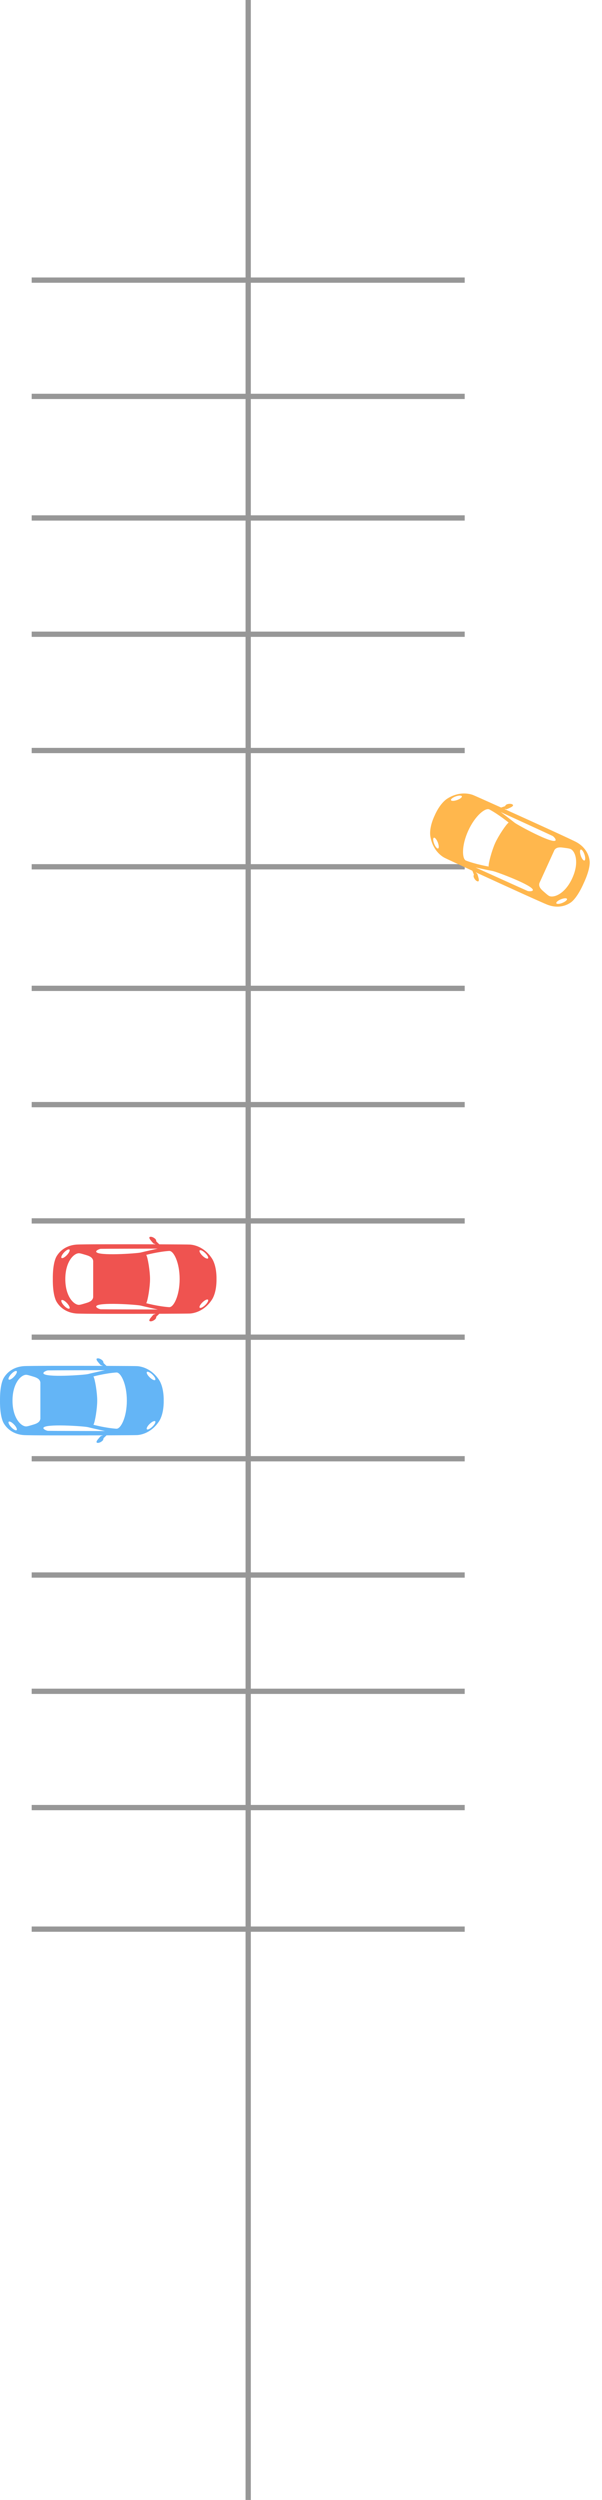 <svg width="114" height="473" viewBox="0 0 114 473" fill="none" xmlns="http://www.w3.org/2000/svg">
<g clip-path="url(#clip0_2527_3065)">
<path d="M28.399 234.022C28.024 234.127 28.624 234.77 28.624 234.77C28.624 234.77 29.051 235.318 29.18 235.333C29.229 235.34 29.292 235.34 29.348 235.34L29.428 235.428C23.436 235.407 15.399 235.407 14.471 235.479C12.995 235.592 11.616 236.261 10.762 237.618C9.907 238.976 10.004 242.001 10.004 242.001C10.004 242.001 9.907 245.026 10.762 246.384C11.616 247.741 12.995 248.41 14.471 248.523C15.399 248.594 23.436 248.594 29.428 248.574L29.348 248.661C29.292 248.661 29.229 248.661 29.18 248.669C29.051 248.684 28.624 249.232 28.624 249.232C28.624 249.232 28.024 249.875 28.399 249.98C28.773 250.085 29.226 249.765 29.395 249.606C29.526 249.483 29.593 249.333 29.6 249.115L30.172 248.571L30.147 248.571C33.332 248.558 35.792 248.539 36.016 248.523C36.667 248.476 38.631 248.145 40.095 245.959C41.105 244.452 40.998 242.001 40.998 242.001C40.998 242.001 41.105 239.55 40.095 238.043C38.631 235.857 36.667 235.526 36.016 235.479C35.792 235.462 33.332 235.443 30.147 235.431L30.172 235.431L29.6 234.886C29.593 234.669 29.526 234.519 29.395 234.395C29.226 234.236 28.773 233.916 28.399 234.022ZM11.656 238.01C11.504 237.875 11.714 237.411 12.125 236.972C12.537 236.534 12.994 236.287 13.146 236.421C13.298 236.556 13.088 237.02 12.676 237.459C12.265 237.898 11.808 238.144 11.656 238.01ZM12.368 242.001C12.368 238.772 13.912 237.187 14.888 237.118C15.163 237.099 15.705 237.281 16.389 237.484C17.102 237.696 17.553 237.993 17.645 238.559L17.645 245.443C17.553 246.009 17.102 246.306 16.389 246.518C15.705 246.721 15.163 246.903 14.888 246.883C13.912 246.815 12.368 245.229 12.368 242.001ZM12.125 247.029C11.714 246.591 11.504 246.126 11.656 245.992C11.808 245.857 12.265 246.104 12.676 246.543C13.088 246.981 13.298 247.446 13.146 247.581C12.994 247.715 12.537 247.468 12.125 247.029ZM19.066 247.717C18.823 247.698 18.163 247.42 18.221 247.166C18.417 246.311 26.01 246.85 26.655 247.023C27.254 247.183 29.88 247.76 29.88 247.76C29.88 247.76 19.309 247.737 19.066 247.718L19.066 247.717ZM39.386 245.907C39.532 246.048 39.3 246.502 38.867 246.922C38.435 247.342 37.966 247.568 37.821 247.426C37.675 247.284 37.908 246.83 38.34 246.411C38.773 245.991 39.241 245.765 39.386 245.907ZM34.019 242.001C34.019 245.154 32.868 247.376 32.043 247.321C30.008 247.187 27.693 246.572 27.693 246.572C27.992 246.095 28.416 243.46 28.411 242.001C28.416 240.542 27.992 237.906 27.693 237.43C27.693 237.43 30.008 236.814 32.043 236.68C32.868 236.625 34.019 238.848 34.019 242.001ZM38.867 237.08C39.3 237.499 39.532 237.954 39.386 238.095C39.24 238.237 38.773 238.011 38.34 237.591C37.908 237.171 37.675 236.716 37.821 236.576C37.967 236.434 38.435 236.66 38.867 237.08ZM26.654 236.979C26.01 237.152 18.417 237.691 18.22 236.836C18.162 236.582 18.822 236.304 19.065 236.285C19.307 236.266 29.879 236.243 29.879 236.243C29.879 236.243 27.253 236.819 26.654 236.98L26.654 236.979Z" fill="#EF5350"/>
</g>
<g clip-path="url(#clip1_2527_3065)">
<path d="M18.399 257.022C18.024 257.127 18.624 257.77 18.624 257.77C18.624 257.77 19.051 258.318 19.18 258.333C19.229 258.34 19.292 258.34 19.348 258.34L19.428 258.428C13.436 258.407 5.399 258.407 4.471 258.479C2.995 258.592 1.616 259.261 0.762 260.618C-0.093 261.976 0.004 265.001 0.004 265.001C0.004 265.001 -0.093 268.026 0.762 269.384C1.616 270.741 2.995 271.41 4.471 271.523C5.399 271.594 13.436 271.594 19.428 271.574L19.348 271.661C19.292 271.661 19.229 271.661 19.18 271.669C19.051 271.684 18.624 272.232 18.624 272.232C18.624 272.232 18.024 272.875 18.399 272.98C18.773 273.085 19.226 272.765 19.395 272.606C19.526 272.483 19.593 272.333 19.6 272.115L20.172 271.571L20.147 271.571C23.332 271.558 25.792 271.539 26.016 271.523C26.667 271.476 28.631 271.145 30.095 268.959C31.105 267.452 30.998 265.001 30.998 265.001C30.998 265.001 31.105 262.55 30.095 261.043C28.631 258.857 26.667 258.526 26.016 258.479C25.792 258.462 23.332 258.443 20.147 258.431L20.172 258.431L19.6 257.886C19.593 257.669 19.526 257.519 19.395 257.395C19.226 257.236 18.773 256.916 18.399 257.022ZM1.656 261.01C1.504 260.875 1.714 260.411 2.125 259.972C2.537 259.534 2.994 259.287 3.146 259.421C3.298 259.556 3.087 260.02 2.676 260.459C2.265 260.898 1.808 261.144 1.656 261.01ZM2.369 265.001C2.369 261.772 3.913 260.187 4.888 260.118C5.163 260.099 5.705 260.281 6.389 260.484C7.102 260.696 7.553 260.993 7.645 261.559L7.645 268.443C7.553 269.009 7.102 269.306 6.389 269.518C5.705 269.721 5.163 269.903 4.888 269.883C3.913 269.815 2.369 268.229 2.369 265.001ZM2.125 270.029C1.714 269.591 1.504 269.126 1.656 268.992C1.808 268.857 2.265 269.104 2.676 269.543C3.087 269.981 3.298 270.446 3.146 270.581C2.994 270.715 2.537 270.468 2.125 270.029ZM9.066 270.717C8.823 270.698 8.163 270.42 8.221 270.166C8.417 269.311 16.01 269.85 16.655 270.023C17.254 270.183 19.88 270.76 19.88 270.76C19.88 270.76 9.309 270.737 9.066 270.718L9.066 270.717ZM29.386 268.907C29.532 269.048 29.3 269.502 28.867 269.922C28.435 270.342 27.966 270.568 27.821 270.426C27.675 270.284 27.908 269.83 28.34 269.411C28.773 268.991 29.241 268.765 29.386 268.907ZM24.019 265.001C24.019 268.154 22.868 270.376 22.043 270.321C20.008 270.187 17.693 269.572 17.693 269.572C17.992 269.095 18.416 266.46 18.411 265.001C18.416 263.542 17.992 260.906 17.693 260.43C17.693 260.43 20.008 259.814 22.043 259.68C22.868 259.625 24.019 261.848 24.019 265.001ZM28.867 260.08C29.3 260.499 29.532 260.954 29.386 261.095C29.241 261.237 28.773 261.011 28.34 260.591C27.908 260.171 27.675 259.716 27.821 259.576C27.967 259.434 28.435 259.66 28.867 260.08ZM16.654 259.979C16.01 260.152 8.417 260.691 8.22 259.836C8.162 259.582 8.822 259.304 9.065 259.285C9.307 259.266 19.879 259.243 19.879 259.243C19.879 259.243 17.253 259.819 16.654 259.98L16.654 259.979Z" fill="#64B5F6"/>
</g>
<path d="M6 53L88 53" stroke="#979797" strokeWidth="0.5"/>
<path d="M6 231L88 231" stroke="#979797" strokeWidth="0.5"/>
<path d="M6 142L88 142" stroke="#979797" strokeWidth="0.5"/>
<path d="M6 320L88 320" stroke="#979797" strokeWidth="0.5"/>
<path d="M6 75L88 75" stroke="#979797" strokeWidth="0.5"/>
<path d="M6 253L88 253" stroke="#979797" strokeWidth="0.5"/>
<path d="M6 164L88 164" stroke="#979797" strokeWidth="0.5"/>
<path d="M6 342L88 342" stroke="#979797" strokeWidth="0.5"/>
<path d="M6 98L88 98" stroke="#979797" strokeWidth="0.5"/>
<path d="M6 276L88 276" stroke="#979797" strokeWidth="0.5"/>
<path d="M6 187L88 187" stroke="#979797" strokeWidth="0.5"/>
<path d="M6 365L88 365" stroke="#979797" strokeWidth="0.5"/>
<path d="M6 120L88 120" stroke="#979797" strokeWidth="0.5"/>
<g clip-path="url(#clip2_2527_3065)">
<path d="M90.477 166.764C90.861 166.824 90.582 165.99 90.582 165.99C90.582 165.99 90.42 165.314 90.309 165.248C90.267 165.221 90.21 165.194 90.159 165.171L90.123 165.058C95.567 167.561 102.881 170.892 103.756 171.212C105.146 171.721 106.678 171.684 108.018 170.803C109.358 169.921 110.524 167.128 110.524 167.128C110.524 167.128 111.866 164.415 111.651 162.825C111.437 161.236 110.459 160.056 109.163 159.341C108.347 158.891 101.034 155.56 95.572 153.095L95.681 153.048C95.732 153.072 95.789 153.098 95.838 153.111C95.96 153.151 96.576 152.829 96.576 152.829C96.576 152.829 97.389 152.493 97.092 152.242C96.795 151.991 96.249 152.094 96.03 152.169C95.86 152.227 95.736 152.336 95.641 152.531L94.894 152.789L94.917 152.799C92.013 151.49 89.767 150.488 89.555 150.41C88.944 150.183 87.019 149.67 84.781 151.053C83.237 152.006 82.319 154.281 82.319 154.281C82.319 154.281 81.205 156.466 81.5 158.257C81.925 160.852 83.576 161.968 84.148 162.281C84.346 162.389 86.576 163.425 89.47 164.757L89.448 164.747L89.742 165.48C89.658 165.68 89.657 165.845 89.725 166.011C89.812 166.226 90.093 166.705 90.477 166.764ZM107.367 170.075C107.449 170.261 107.065 170.596 106.509 170.825C105.953 171.054 105.435 171.088 105.352 170.903C105.269 170.718 105.653 170.382 106.21 170.154C106.766 169.925 107.284 169.89 107.367 170.075ZM108.372 166.148C107.034 169.086 104.972 169.889 104.056 169.547C103.797 169.45 103.38 169.06 102.841 168.592C102.28 168.103 101.993 167.646 102.143 167.093L104.997 160.828C105.315 160.351 105.849 160.268 106.586 160.371C107.293 160.469 107.861 160.528 108.103 160.66C108.963 161.127 109.711 163.21 108.372 166.148ZM110.678 161.672C110.87 162.242 110.869 162.752 110.675 162.812C110.481 162.871 110.167 162.457 109.975 161.887C109.783 161.317 109.784 160.808 109.978 160.748C110.172 160.688 110.486 161.103 110.678 161.672ZM104.647 158.17C104.86 158.288 105.346 158.814 105.187 159.022C104.654 159.718 97.968 156.08 97.453 155.656C96.974 155.261 94.823 153.648 94.823 153.648C94.823 153.648 104.434 158.051 104.648 158.169L104.647 158.17ZM85.404 151.394C85.33 151.205 85.73 150.888 86.297 150.685C86.865 150.482 87.385 150.471 87.458 150.66C87.532 150.849 87.132 151.166 86.565 151.369C85.997 151.572 85.477 151.583 85.404 151.394ZM88.67 157.174C89.977 154.304 91.945 152.759 92.673 153.151C94.469 154.116 96.321 155.636 96.321 155.636C95.852 155.945 94.374 158.168 93.773 159.498C93.164 160.824 92.457 163.398 92.532 163.955C92.532 163.955 90.17 163.556 88.262 162.834C87.489 162.542 87.363 160.043 88.67 157.174ZM82.217 159.642C81.998 159.081 81.975 158.57 82.166 158.503C82.357 158.434 82.69 158.834 82.909 159.395C83.129 159.956 83.152 160.467 82.96 160.534C82.769 160.603 82.437 160.203 82.217 159.642ZM93.29 164.796C93.948 164.906 101.081 167.563 100.906 168.423C100.854 168.678 100.137 168.657 99.909 168.574C99.681 168.491 90.05 164.13 90.05 164.13C90.05 164.13 92.679 164.693 93.291 164.796L93.29 164.796Z" fill="#FFB74D"/>
</g>
<path d="M6 298L88 298" stroke="#979797" strokeWidth="0.5"/>
<path d="M6 209L88 209" stroke="#979797" strokeWidth="0.5"/>
<path d="M47 473L47 0" stroke="#979797" strokeWidth="0.5"/>
<defs>
<clipPath id="clip0_2527_3065">
<rect width="16" height="31" fill="white" transform="translate(10 250) rotate(-90)"/>
</clipPath>
<clipPath id="clip1_2527_3065">
<rect width="16" height="31" fill="white" transform="translate(0 273) rotate(-90)"/>
</clipPath>
<clipPath id="clip2_2527_3065">
<rect width="16" height="31" fill="white" transform="translate(113.844 159.85) rotate(114.489)"/>
</clipPath>
</defs>
</svg>
